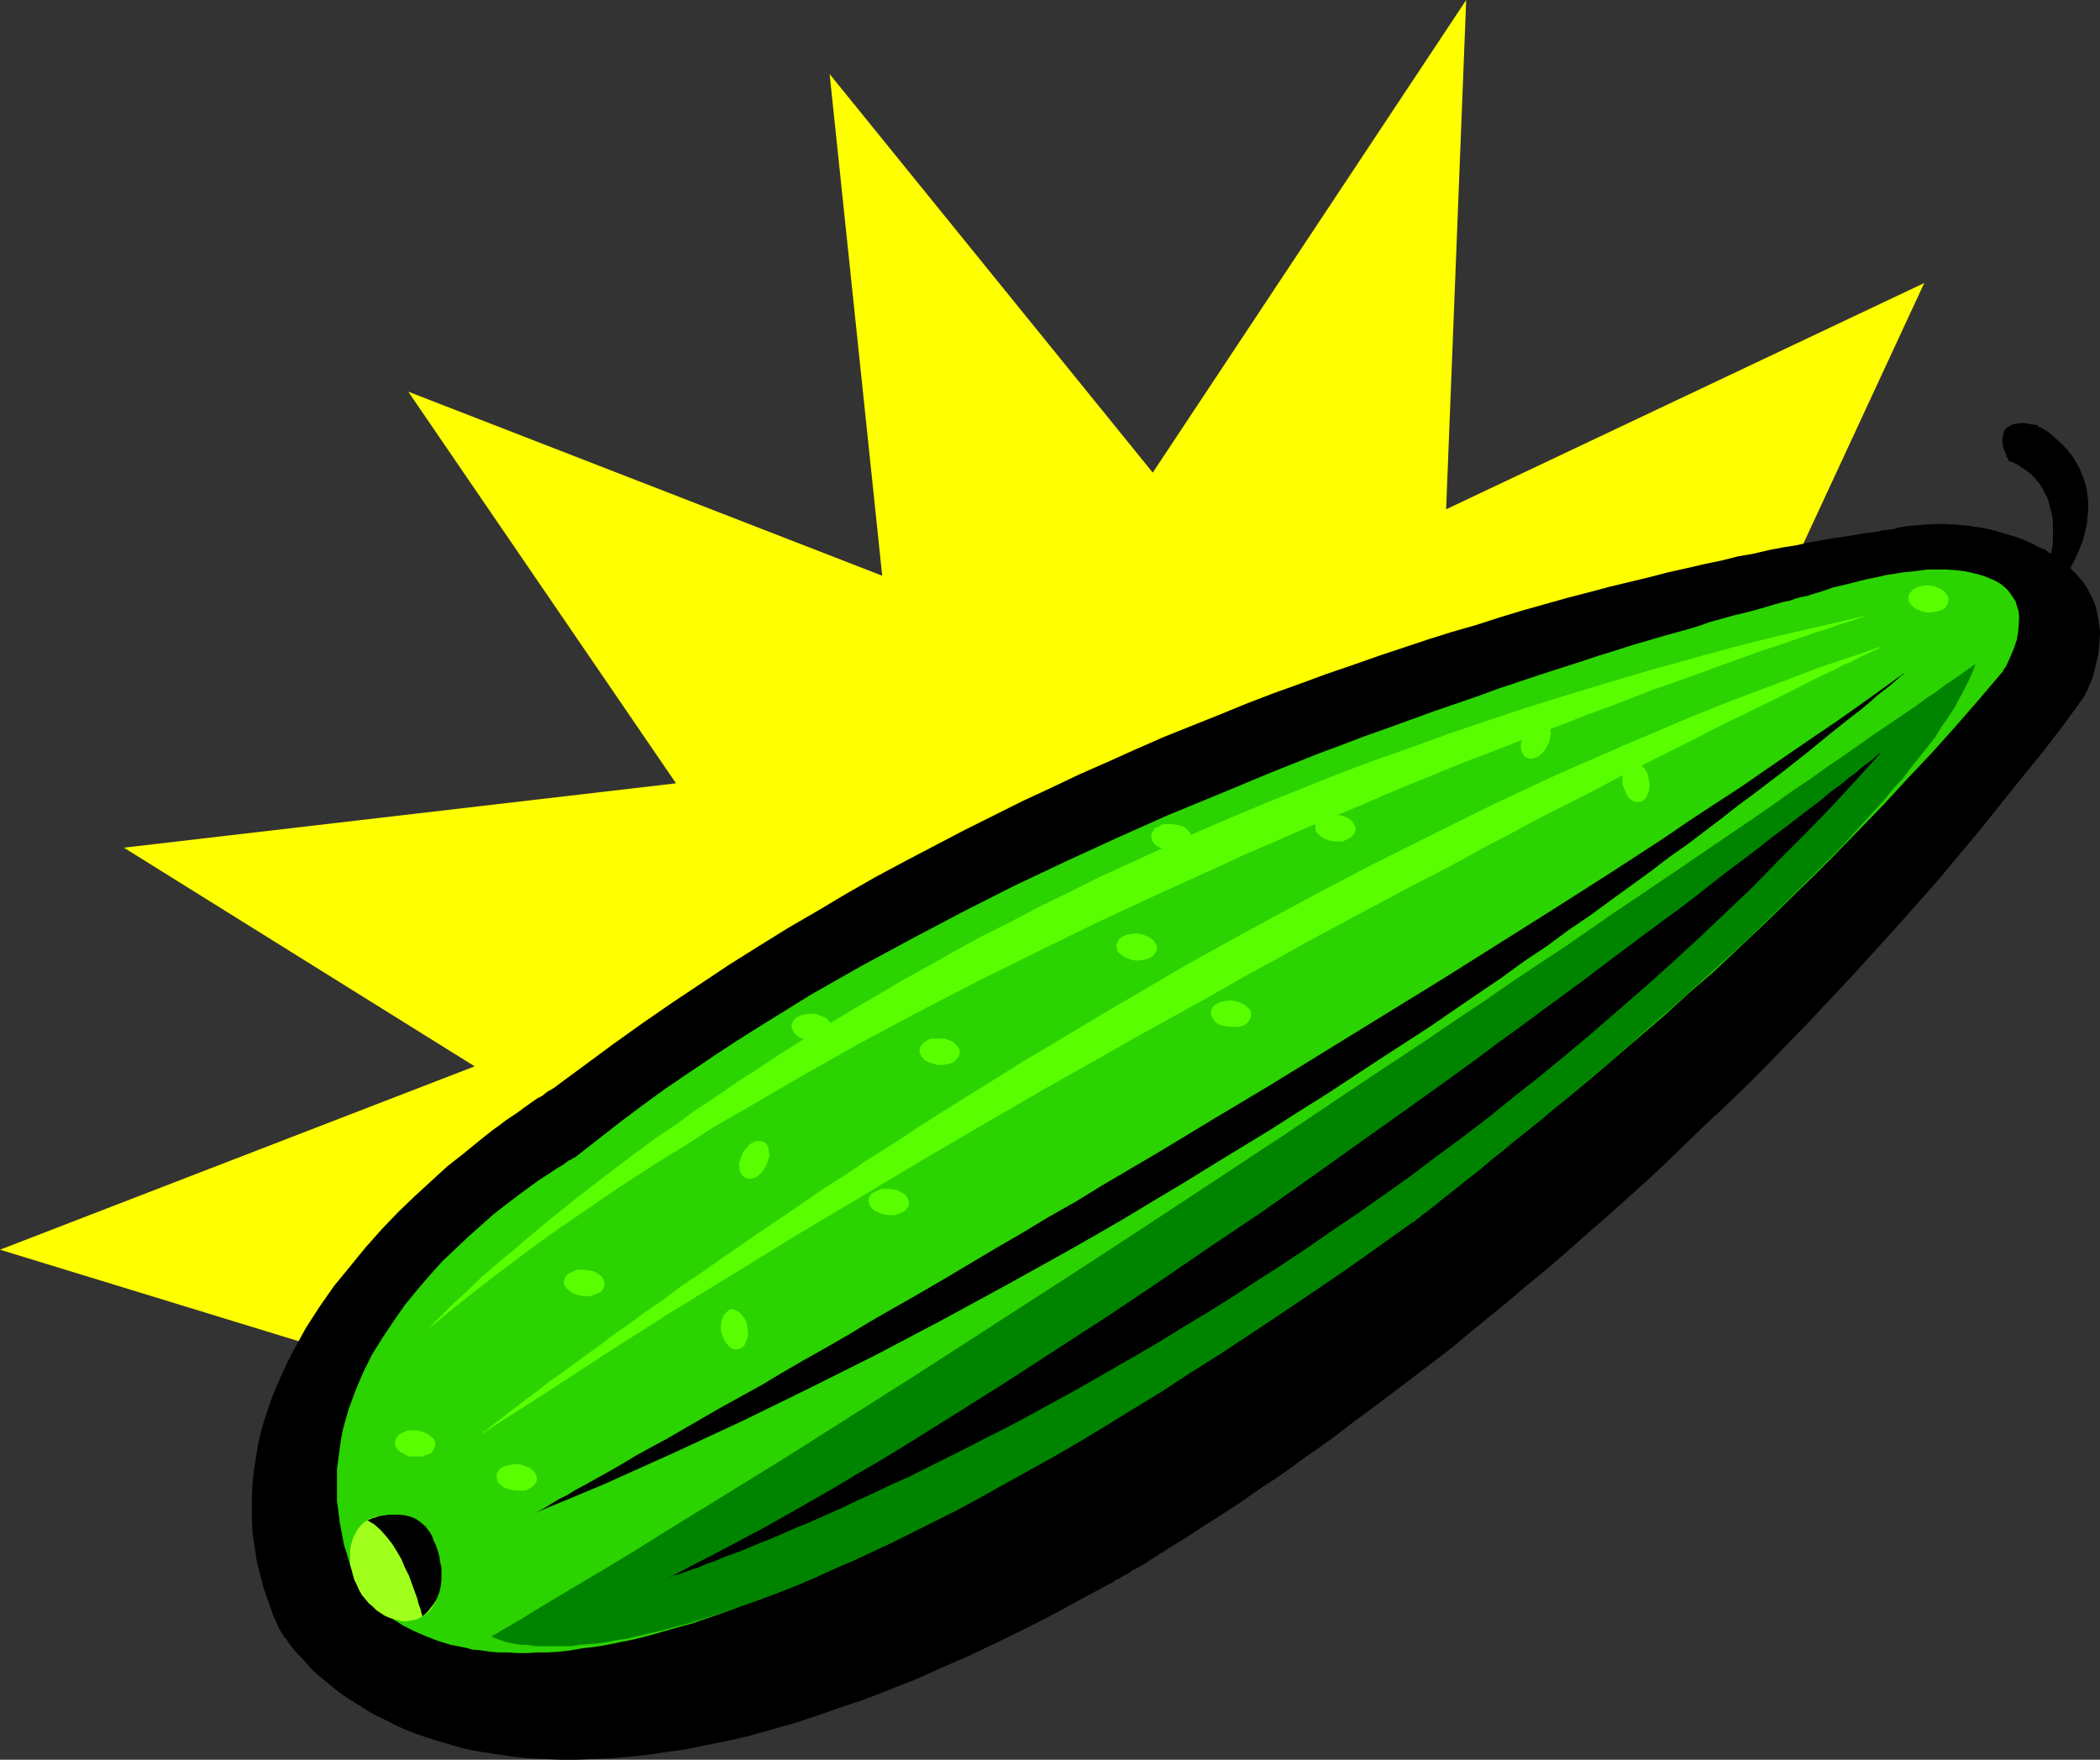 <?xml version="1.0" encoding="UTF-8" standalone="no"?>
<svg
   version="1.0"
   width="129.766mm"
   height="108.725mm"
   id="svg25"
   sodipodi:docname="Pickle 1.wmf"
   xmlns:inkscape="http://www.inkscape.org/namespaces/inkscape"
   xmlns:sodipodi="http://sodipodi.sourceforge.net/DTD/sodipodi-0.dtd"
   xmlns="http://www.w3.org/2000/svg"
   xmlns:svg="http://www.w3.org/2000/svg">
  <rect width="100%" height="100%" fill="#333333" stroke="none"/>
  <sodipodi:namedview
     id="namedview25"
     pagecolor="#ffffff"
     bordercolor="#000000"
     borderopacity="0.25"
     inkscape:showpageshadow="2"
     inkscape:pageopacity="0.0"
     inkscape:pagecheckerboard="0"
     inkscape:deskcolor="#d1d1d1"
     inkscape:document-units="mm" />
  <defs
     id="defs1">
    <pattern
       id="WMFhbasepattern"
       patternUnits="userSpaceOnUse"
       width="6"
       height="6"
       x="0"
       y="0" />
  </defs>
  <path
     style="fill:#ffff00;fill-opacity:1;fill-rule:evenodd;stroke:none"
     d="M 206.04,134.444 193.758,17.29 269.225,110.367 342.43,0 337.744,118.931 449.409,66.091 402.707,166.763 l 36.037,13.089 -57.206,27.471 11.635,40.236 -42.016,23.431 -37.976,41.206 -43.632,5.494 -31.674,34.904 -29.573,-24.885 -48.803,42.66 L 147.702,337.08 0,291.834 110.857,249.013 28.926,197.95 157.883,182.922 95.344,91.461 Z"
     id="path1" />
  <path
     style="fill:#000000;fill-opacity:1;fill-rule:evenodd;stroke:none"
     d="m 483.507,132.667 1.131,-2.101 0.97,-2.262 0.808,-1.939 0.485,-1.939 0.485,-1.939 0.162,-1.778 0.162,-1.616 v -1.778 l -0.162,-1.454 -0.162,-1.454 -0.323,-1.454 -0.485,-1.293 -0.485,-1.293 -0.485,-1.131 -1.293,-2.262 -1.454,-1.939 -1.616,-1.616 -1.454,-1.293 -1.293,-1.131 -1.293,-0.808 -0.485,-0.323 -0.485,-0.162 -0.323,-0.323 -0.323,-0.162 h -0.162 v 0 l -1.131,-0.162 -0.97,-0.162 -0.97,-0.162 -0.808,0.162 h -0.646 l -0.646,0.162 -0.485,0.162 -0.485,0.323 -0.808,0.485 -0.485,0.808 -0.162,0.808 -0.162,0.97 v 0.808 l 0.162,0.97 0.323,0.808 0.323,0.808 0.162,0.646 0.323,0.485 0.162,0.485 v 0 l 1.293,0.485 1.131,0.646 0.97,0.646 0.97,0.646 0.97,0.808 0.646,0.646 1.454,1.778 0.97,1.778 0.808,1.616 0.485,1.939 0.485,1.778 0.162,1.778 v 1.616 1.616 1.293 l -0.162,1.131 -0.162,0.808 v 0.485 l -0.162,0.162 v 0 0 l -0.162,-0.162 h -0.162 l -0.323,-0.162 -0.323,-0.323 -0.485,-0.323 -1.293,-0.485 -1.454,-0.808 -1.778,-0.808 -2.101,-0.808 -2.262,-0.646 -2.586,-0.808 -2.909,-0.646 -3.07,-0.485 -3.394,-0.323 -3.394,-0.162 -3.717,0.162 -3.717,0.323 -2.101,0.323 -1.939,0.485 h -0.162 -0.323 l -0.646,0.162 h -0.97 l -0.97,0.323 -1.293,0.162 -1.454,0.162 -1.778,0.323 -1.939,0.323 -2.101,0.323 -2.424,0.323 -2.586,0.485 -2.747,0.485 -2.909,0.646 -3.07,0.485 -3.394,0.646 -3.394,0.808 -3.717,0.646 -3.878,0.97 -3.878,0.808 -4.202,0.97 -4.363,0.97 -4.363,1.131 -4.686,1.131 -4.686,1.131 -4.848,1.293 -5.01,1.293 -5.171,1.454 -5.171,1.454 -5.333,1.616 -5.494,1.778 -5.656,1.616 -5.656,1.778 -5.818,1.939 -5.818,1.939 -5.979,2.101 -6.141,2.101 -6.141,2.262 -6.302,2.262 -6.302,2.424 -6.302,2.585 -6.464,2.585 -6.464,2.585 -6.626,2.909 -6.464,2.909 -6.626,2.909 -6.787,3.232 -6.626,3.07 -6.787,3.393 -6.787,3.393 -6.787,3.555 -6.787,3.555 -6.949,3.717 -6.787,3.878 -6.787,4.04 -6.949,4.04 -6.787,4.201 -6.949,4.363 -6.787,4.525 -6.787,4.525 -6.787,4.686 -6.787,4.848 -6.787,5.009 -6.787,5.009 v 0 l -0.162,0.162 -0.323,0.162 -0.485,0.323 -0.646,0.323 -0.646,0.485 -0.808,0.646 -0.97,0.485 -0.97,0.646 -1.131,0.808 -1.131,0.808 -1.293,0.97 -1.454,0.97 -1.454,0.97 -1.454,1.131 -1.616,1.131 -3.232,2.585 -3.555,2.909 -3.717,2.909 -3.717,3.393 -3.878,3.555 -3.878,3.717 -3.878,4.04 -3.878,4.363 -3.555,4.363 -3.717,4.525 -3.394,4.848 -3.232,5.009 -2.747,5.009 -1.454,2.747 -2.424,5.333 -1.131,2.747 -0.97,2.747 -0.97,2.909 -0.808,2.747 -0.646,2.909 -0.485,2.909 -0.485,3.07 -0.323,2.909 -0.162,3.07 v 2.909 3.07 l 0.162,3.07 0.485,3.07 0.485,3.232 0.808,3.232 0.808,3.07 1.131,3.232 1.131,3.232 1.454,3.232 v 0 l 0.162,0.162 0.162,0.323 0.162,0.323 0.323,0.485 0.323,0.485 0.485,0.485 0.485,0.808 0.485,0.646 0.646,0.808 0.808,0.97 0.808,0.808 1.778,1.939 0.97,1.131 1.293,1.131 1.131,0.97 2.747,2.262 1.454,1.131 1.616,1.131 1.616,0.97 1.778,1.131 1.778,1.131 2.101,1.131 2.101,0.97 2.101,1.131 2.262,0.97 2.424,0.97 2.424,0.808 2.586,0.808 2.747,0.808 2.747,0.808 2.909,0.646 3.07,0.485 3.232,0.485 3.232,0.485 3.394,0.323 3.555,0.162 3.717,0.162 h 3.717 l 3.878,-0.162 4.04,-0.162 4.202,-0.323 4.363,-0.485 4.363,-0.646 4.686,-0.646 4.686,-0.97 4.848,-0.97 5.01,-1.131 5.171,-1.454 5.171,-1.454 5.494,-1.778 5.494,-1.939 5.818,-1.939 5.818,-2.262 6.141,-2.424 6.141,-2.747 6.302,-2.747 6.464,-3.07 6.626,-3.232 6.949,-3.555 6.787,-3.717 7.272,-3.878 v -0.162 l 0.323,-0.162 0.485,-0.162 0.485,-0.323 0.808,-0.485 0.97,-0.485 1.131,-0.808 1.293,-0.646 1.454,-0.808 1.454,-0.97 1.778,-1.131 1.778,-1.131 2.101,-1.293 2.101,-1.293 2.262,-1.454 2.424,-1.616 2.586,-1.616 2.747,-1.778 2.747,-1.778 2.747,-1.939 3.07,-2.101 3.232,-2.101 3.232,-2.262 3.232,-2.424 3.555,-2.424 3.555,-2.585 3.555,-2.747 3.717,-2.747 3.878,-2.909 3.878,-2.909 4.04,-3.07 4.04,-3.07 4.202,-3.232 4.04,-3.393 4.363,-3.555 4.363,-3.555 4.363,-3.717 4.525,-3.717 4.525,-3.878 4.525,-4.04 4.686,-4.04 4.686,-4.201 4.686,-4.201 4.686,-4.363 4.686,-4.525 4.848,-4.686 4.848,-4.525 5.01,-4.848 4.848,-4.848 4.848,-5.009 5.01,-5.171 4.848,-5.171 5.01,-5.333 4.848,-5.333 5.01,-5.494 5.01,-5.656 5.01,-5.656 4.848,-5.817 5.01,-5.979 9.696,-12.119 5.01,-6.14 4.848,-6.302 4.686,-6.464 v -0.162 h 0.162 l 0.162,-0.323 0.162,-0.323 0.162,-0.485 0.323,-0.485 0.485,-1.293 0.646,-1.454 0.485,-1.778 0.485,-2.101 0.485,-2.101 0.162,-2.262 0.162,-2.424 -0.323,-2.585 -0.485,-2.585 -0.323,-1.293 -0.485,-1.131 -0.646,-1.293 -0.646,-1.293 -0.808,-1.293 -0.97,-1.131 -0.97,-1.131 z"
     id="path2" />
  <path
     style="fill:#2bd300;fill-opacity:1;fill-rule:evenodd;stroke:none"
     d="m 451.348,132.99 h -0.162 -0.485 -0.646 l -1.131,0.162 -1.131,0.162 -1.454,0.162 -1.778,0.162 -1.939,0.323 -2.101,0.323 -2.101,0.485 -2.424,0.485 -2.586,0.646 -2.586,0.646 -2.747,0.646 -2.747,0.97 -2.747,0.808 -0.162,0.162 h -0.323 l -0.646,0.162 -0.97,0.162 -1.131,0.323 -1.293,0.485 -1.616,0.323 -1.778,0.485 -2.101,0.646 -2.262,0.646 -2.424,0.646 -2.747,0.646 -2.909,0.808 -2.909,0.808 -3.232,1.131 -3.394,0.97 -3.555,0.97 -3.878,1.131 -3.878,1.131 -4.04,1.293 -4.202,1.293 -4.363,1.454 -4.525,1.454 -4.525,1.454 -4.848,1.616 -4.848,1.616 -4.848,1.778 -5.171,1.778 -5.171,1.778 -5.333,1.939 -5.333,1.939 -5.494,1.939 -5.494,2.101 -5.656,2.101 -11.312,4.525 -11.635,4.848 -11.797,4.848 -11.958,5.333 -11.958,5.494 -11.958,5.656 -12.12,6.14 -11.958,6.302 -11.958,6.464 -11.635,6.625 -11.474,7.11 -5.656,3.555 -5.656,3.717 -5.494,3.717 -5.494,3.717 -5.333,3.878 -5.171,3.878 -5.171,4.04 -5.171,4.04 v 0 l -0.162,0.162 -0.323,0.162 -0.323,0.162 -0.485,0.323 -0.485,0.162 -0.646,0.485 -0.646,0.485 -0.808,0.485 -0.808,0.485 -1.939,1.293 -2.262,1.454 -2.424,1.778 -2.424,1.778 -2.747,2.101 -2.909,2.262 -2.909,2.585 -2.909,2.585 -3.07,2.909 -3.07,2.909 -2.909,3.232 -2.909,3.393 -2.909,3.555 -2.586,3.717 -2.586,3.878 -2.424,3.878 -2.101,4.201 -1.778,4.201 -1.616,4.363 -0.646,2.262 -0.646,2.262 -0.485,2.424 -0.323,2.262 -0.323,2.424 -0.323,2.424 v 2.424 2.424 2.585 l 0.323,2.424 0.323,2.585 0.485,2.585 0.485,2.585 0.808,2.585 0.808,2.747 0.97,2.585 v 0.162 l 0.162,0.323 0.323,0.646 0.485,0.646 0.646,0.808 0.808,1.131 0.97,1.131 1.131,1.131 1.454,1.293 1.616,1.293 1.778,1.293 2.101,1.293 2.262,1.131 2.586,1.131 2.909,1.131 3.07,0.97 3.394,0.646 1.778,0.485 1.939,0.162 2.101,0.323 1.939,0.162 h 2.262 l 2.262,0.162 h 2.262 l 2.424,-0.162 h 2.424 l 2.586,-0.162 2.747,-0.323 2.747,-0.485 2.909,-0.323 2.909,-0.485 3.07,-0.646 3.232,-0.646 3.232,-0.808 3.394,-0.97 3.394,-0.97 3.555,-0.97 3.717,-1.293 3.717,-1.293 3.878,-1.454 4.04,-1.454 4.04,-1.616 4.202,-1.778 4.363,-1.939 4.525,-2.101 4.525,-2.101 4.686,-2.262 h 0.162 l 0.323,-0.162 0.485,-0.323 0.808,-0.323 0.97,-0.323 0.97,-0.646 1.454,-0.646 1.454,-0.808 1.616,-0.808 1.939,-0.97 2.101,-0.97 2.262,-1.131 2.424,-1.293 2.424,-1.293 2.747,-1.454 2.909,-1.616 3.07,-1.616 3.07,-1.778 3.394,-1.778 3.394,-1.939 3.555,-2.101 3.717,-2.101 3.878,-2.262 3.878,-2.262 4.202,-2.424 4.04,-2.585 4.363,-2.585 4.363,-2.747 4.525,-2.909 4.686,-2.909 4.686,-3.07 4.686,-3.232 5.01,-3.232 4.848,-3.232 5.171,-3.393 5.01,-3.555 5.171,-3.717 5.171,-3.717 5.333,-3.878 5.333,-3.878 5.494,-4.201 5.494,-4.04 5.494,-4.363 5.494,-4.363 5.494,-4.363 5.656,-4.525 5.656,-4.686 5.656,-4.848 5.656,-4.848 5.656,-4.848 5.656,-5.171 5.818,-5.009 5.656,-5.333 5.656,-5.333 5.656,-5.494 5.818,-5.656 5.656,-5.656 5.656,-5.817 5.656,-5.817 5.494,-5.979 5.656,-5.979 5.494,-6.14 5.494,-6.302 5.494,-6.464 v 0 l 0.162,-0.162 0.162,-0.485 0.323,-0.323 0.323,-0.646 0.323,-0.646 0.646,-1.454 0.808,-1.939 0.646,-1.939 0.323,-2.262 0.162,-2.262 v -1.131 l -0.162,-1.131 -0.323,-0.97 -0.323,-1.131 -0.646,-0.97 -0.646,-0.97 -0.808,-0.97 -1.131,-0.97 -1.293,-0.808 -1.454,-0.646 -1.616,-0.646 -1.778,-0.485 -2.101,-0.485 -2.424,-0.323 -2.586,-0.162 z"
     id="path3" />
  <path
     style="fill:#008400;fill-opacity:1;fill-rule:evenodd;stroke:none"
     d="m 461.367,155.128 v 0 h -0.162 l -0.162,0.162 -0.323,0.162 -0.323,0.323 -0.323,0.162 -1.131,0.808 -1.293,0.97 -1.454,0.97 -1.939,1.293 -2.101,1.616 -2.262,1.454 -2.586,1.939 -2.909,1.939 -3.07,2.101 -3.394,2.262 -3.394,2.424 -3.717,2.585 -4.04,2.747 -4.04,2.909 -4.363,2.909 -4.525,3.232 -4.686,3.232 -5.01,3.393 -5.01,3.393 -5.171,3.555 -5.494,3.717 -5.494,3.717 -5.818,3.878 -5.818,4.04 -5.818,4.04 -6.141,4.04 -6.302,4.201 -6.302,4.363 -6.302,4.201 -6.626,4.525 -13.413,8.888 -6.787,4.525 -13.736,9.211 -14.221,9.372 -14.221,9.372 -14.544,9.534 -29.25,18.906 -14.544,9.372 -14.544,9.211 -14.544,9.211 -14.382,8.888 -14.221,8.726 -6.949,4.363 -6.949,4.201 -6.787,4.04 -6.787,4.04 -6.626,4.04 -6.626,3.878 v 0 l 0.485,0.162 0.646,0.323 0.97,0.323 1.293,0.485 1.616,0.323 0.97,0.162 0.97,0.162 h 1.131 l 1.293,0.162 1.293,0.162 h 1.454 3.07 1.616 1.939 l 1.778,-0.323 2.101,-0.162 2.101,-0.162 2.262,-0.323 2.424,-0.485 2.424,-0.323 2.586,-0.646 2.747,-0.646 2.909,-0.646 2.909,-0.808 3.07,-0.808 3.232,-0.97 3.394,-1.131 3.394,-1.131 3.717,-1.293 3.717,-1.293 3.878,-1.454 4.04,-1.616 4.202,-1.778 4.202,-1.939 4.525,-1.939 4.525,-2.101 4.848,-2.262 4.848,-2.424 5.171,-2.585 5.171,-2.585 5.333,-2.909 5.494,-3.07 5.818,-3.232 5.818,-3.232 6.141,-3.555 6.141,-3.717 6.302,-3.878 6.626,-4.04 6.626,-4.363 6.949,-4.363 7.11,-4.686 7.272,-4.848 7.434,-5.009 7.595,-5.171 7.757,-5.494 7.918,-5.656 h 0.162 l 0.323,-0.162 0.323,-0.485 0.646,-0.323 0.646,-0.646 0.97,-0.646 0.97,-0.808 1.131,-0.808 1.293,-1.131 1.454,-1.131 1.454,-1.131 1.616,-1.293 1.778,-1.454 1.939,-1.454 1.939,-1.616 2.101,-1.778 2.101,-1.616 2.262,-1.939 2.262,-1.778 5.01,-4.04 2.424,-2.101 5.333,-4.363 5.494,-4.686 5.656,-4.848 5.656,-5.009 5.818,-5.009 11.797,-10.665 5.818,-5.333 5.656,-5.494 5.494,-5.333 5.494,-5.494 5.333,-5.333 4.848,-5.333 4.848,-5.333 2.101,-2.585 2.262,-2.424 1.939,-2.585 1.939,-2.424 1.939,-2.424 1.778,-2.262 1.454,-2.424 1.616,-2.262 1.454,-2.262 1.131,-2.101 1.131,-2.101 0.97,-1.939 0.97,-2.101 z"
     id="path4" />
  <path
     style="fill:#59ff00;fill-opacity:1;fill-rule:evenodd;stroke:none"
     d="m 99.545,310.741 v 0 l 0.323,-0.323 0.485,-0.323 0.485,-0.646 0.646,-0.646 0.97,-0.97 0.97,-0.97 1.131,-1.131 1.454,-1.454 1.454,-1.293 1.778,-1.616 1.778,-1.778 1.939,-1.778 2.262,-1.939 2.262,-1.939 2.586,-2.101 2.586,-2.262 2.909,-2.424 2.909,-2.424 3.232,-2.585 3.232,-2.585 3.555,-2.747 3.555,-2.747 3.878,-2.909 3.878,-2.909 4.202,-3.07 4.363,-2.909 4.363,-3.232 4.686,-3.07 4.686,-3.232 5.01,-3.232 5.171,-3.393 5.333,-3.393 5.333,-3.232 5.656,-3.393 5.818,-3.393 5.979,-3.555 6.141,-3.393 6.302,-3.555 6.464,-3.555 6.787,-3.393 6.787,-3.555 6.949,-3.393 7.11,-3.555 7.434,-3.393 7.434,-3.393 7.595,-3.555 7.918,-3.393 8.08,-3.393 8.08,-3.232 8.403,-3.393 8.565,-3.232 8.726,-3.07 8.888,-3.232 9.05,-3.07 9.211,-3.07 9.373,-2.909 9.534,-2.909 9.858,-2.909 9.858,-2.747 10.019,-2.747 10.342,-2.585 10.504,-2.424 10.504,-2.424 h -0.162 l -0.485,0.162 -0.808,0.323 -0.97,0.323 -1.454,0.485 -1.616,0.485 -1.939,0.646 -2.262,0.808 -2.586,0.808 -2.747,0.97 -2.909,0.97 -3.232,1.131 -3.555,1.131 -3.555,1.293 -4.04,1.454 -4.04,1.454 -4.363,1.616 -4.525,1.616 -4.686,1.616 -5.01,1.939 -5.01,1.939 -5.333,1.939 -5.333,2.101 -5.494,2.101 -5.818,2.262 -5.818,2.262 -5.979,2.262 -5.979,2.424 -6.302,2.585 -6.302,2.585 -6.302,2.747 -6.626,2.747 -6.626,2.747 -6.626,2.909 -6.787,2.909 -6.626,3.07 -13.898,6.302 -13.898,6.464 -13.898,6.787 -14.059,6.948 -14.059,7.272 -13.898,7.433 -13.736,7.756 -13.574,7.918 -6.787,3.878 -6.464,4.201 -6.626,4.04 -6.464,4.201 -6.302,4.201 -6.302,4.363 -6.141,4.201 -5.979,4.363 -5.979,4.525 -5.656,4.363 -5.656,4.525 z"
     id="path5" />
  <path
     style="fill:#59ff00;fill-opacity:1;fill-rule:evenodd;stroke:none"
     d="m 111.827,335.303 h 0.162 l 0.323,-0.323 0.485,-0.485 0.97,-0.646 0.97,-0.808 1.293,-0.97 1.454,-1.131 1.616,-1.293 1.939,-1.454 2.101,-1.616 2.424,-1.778 2.424,-1.939 2.747,-1.939 2.909,-2.101 3.07,-2.262 3.394,-2.424 3.394,-2.585 3.717,-2.585 3.717,-2.747 4.04,-2.747 4.04,-3.07 4.363,-2.909 4.363,-3.07 4.686,-3.232 4.686,-3.232 5.01,-3.393 5.01,-3.393 5.171,-3.555 5.333,-3.393 5.494,-3.717 5.656,-3.555 5.656,-3.717 5.818,-3.717 5.979,-3.717 5.979,-3.717 6.141,-3.878 6.302,-3.717 6.464,-3.878 6.464,-3.878 6.626,-3.878 13.251,-7.756 13.736,-7.595 14.059,-7.595 14.382,-7.595 14.544,-7.272 14.706,-7.272 14.867,-6.948 15.19,-6.625 15.19,-6.464 7.595,-3.07 7.595,-2.909 7.757,-2.909 7.595,-2.909 7.757,-2.585 7.595,-2.585 v 0 l -0.485,0.162 -0.485,0.323 -0.97,0.485 -1.131,0.485 -1.293,0.646 -1.454,0.646 -1.778,0.97 -1.939,0.808 -2.101,1.131 -2.424,1.131 -2.747,1.293 -2.747,1.454 -2.909,1.454 -3.232,1.616 -3.394,1.616 -3.555,1.778 -3.717,1.778 -3.878,1.939 -4.04,2.101 -4.202,2.101 -4.525,2.262 -4.525,2.262 -4.686,2.424 -4.848,2.585 -5.01,2.585 -5.171,2.585 -5.333,2.747 -5.333,2.909 -5.656,2.909 -5.494,3.07 -5.818,3.07 -5.979,3.07 -5.979,3.232 -6.141,3.232 -6.302,3.393 -6.302,3.393 -6.302,3.555 -6.626,3.555 -6.464,3.717 -6.626,3.717 -13.736,7.595 -6.787,3.878 -14.059,7.918 -14.221,8.241 -14.382,8.403 -14.544,8.726 -14.706,8.726 -14.706,9.049 -15.029,9.211 -14.706,9.372 -14.867,9.695 z"
     id="path6" />
  <path
     style="fill:#000000;fill-opacity:1;fill-rule:evenodd;stroke:none"
     d="m 156.267,368.429 0.162,-0.162 h 0.323 l 0.485,-0.323 0.808,-0.162 0.97,-0.323 1.293,-0.485 1.293,-0.485 1.616,-0.485 1.778,-0.808 1.939,-0.646 2.262,-0.97 2.262,-0.808 2.586,-0.97 2.586,-1.131 2.909,-1.131 3.07,-1.293 3.232,-1.454 3.232,-1.293 3.555,-1.616 3.717,-1.616 3.717,-1.778 3.878,-1.778 4.04,-1.939 4.363,-1.939 4.202,-2.101 4.525,-2.262 4.525,-2.262 4.686,-2.424 4.848,-2.424 4.848,-2.585 5.01,-2.747 5.01,-2.747 5.171,-2.909 5.333,-3.07 5.333,-3.07 5.494,-3.232 5.494,-3.393 5.656,-3.393 5.656,-3.555 5.656,-3.717 5.818,-3.717 5.818,-3.878 5.818,-4.04 5.979,-4.04 5.979,-4.201 6.141,-4.363 5.979,-4.525 6.141,-4.525 6.141,-4.686 5.979,-4.848 6.141,-4.848 6.302,-5.171 6.141,-5.171 6.141,-5.333 6.141,-5.333 6.141,-5.494 6.302,-5.817 6.141,-5.817 6.141,-5.817 5.979,-6.14 6.141,-6.14 6.141,-6.302 5.979,-6.464 5.979,-6.625 -0.162,0.162 -0.323,0.162 -0.646,0.485 -0.808,0.808 -1.131,0.808 -1.293,0.97 -1.454,1.293 -1.778,1.293 -1.939,1.616 -2.262,1.616 -2.262,1.939 -2.586,1.939 -2.747,2.101 -2.909,2.262 -3.07,2.262 -3.232,2.585 -3.394,2.585 -3.717,2.747 -3.717,2.909 -3.878,3.07 -4.04,3.07 -4.202,3.07 -4.363,3.232 -4.525,3.393 -4.525,3.393 -4.686,3.555 -4.848,3.555 -4.848,3.555 -5.01,3.717 -5.171,3.717 -5.171,3.878 -5.333,3.878 -10.827,7.756 -11.15,7.918 -11.312,8.08 -11.474,8.08 -11.797,7.918 -11.797,8.08 -11.797,7.918 -11.958,7.756 -11.958,7.756 -11.797,7.433 -11.635,7.272 -5.818,3.555 -5.818,3.393 -5.656,3.393 -5.656,3.232 -5.656,3.232 -5.494,3.07 -5.494,2.909 -5.494,2.909 -5.333,2.747 z"
     id="path7" />
  <path
     style="fill:#a0ff1c;fill-opacity:1;fill-rule:evenodd;stroke:none"
     d="m 98.576,377.478 0.808,-0.485 0.808,-0.646 0.646,-0.808 0.485,-0.808 0.485,-0.97 0.323,-0.97 0.162,-0.97 0.323,-1.131 v -1.131 -1.131 l -0.162,-1.293 -0.162,-1.131 -0.323,-1.293 -0.485,-1.131 -0.485,-1.131 -0.646,-1.293 -0.646,-0.97 -0.808,-1.131 -0.808,-0.97 -0.808,-0.808 -0.97,-0.808 -0.97,-0.646 -0.97,-0.646 -0.97,-0.323 -0.97,-0.485 -0.97,-0.162 -0.97,-0.162 H 89.365 88.395 l -0.808,0.162 -0.97,0.323 -0.808,0.485 -0.808,0.485 -0.808,0.808 -0.646,0.808 -0.485,0.808 -0.485,0.97 -0.323,0.97 -0.323,0.97 -0.162,1.131 v 1.131 1.131 1.131 l 0.323,1.131 0.323,1.293 0.323,1.131 0.646,1.293 0.485,1.131 0.646,1.131 0.808,0.97 0.808,0.97 0.97,0.808 0.808,0.808 0.97,0.646 0.97,0.646 1.131,0.485 0.97,0.323 0.97,0.162 0.97,0.323 h 0.97 l 0.97,-0.162 0.97,-0.162 0.97,-0.323 z"
     id="path8" />
  <path
     style="fill:#000000;fill-opacity:1;fill-rule:evenodd;stroke:none"
     d="m 85.81,355.017 v 0 l 0.485,-0.162 0.646,-0.323 0.646,-0.162 0.97,-0.323 1.131,-0.162 1.131,-0.162 h 1.293 1.293 l 1.293,0.162 1.293,0.323 1.131,0.485 1.131,0.808 1.131,0.97 0.97,1.293 0.485,0.808 0.323,0.808 v 0.162 l 0.162,0.323 0.323,0.646 0.323,0.808 0.323,0.97 0.323,1.131 0.162,1.293 0.323,1.293 v 1.454 1.454 l -0.162,1.454 -0.323,1.454 -0.646,1.616 -0.808,1.293 -1.131,1.454 -0.646,0.646 -0.808,0.646 v 0 -0.162 -0.323 l -0.162,-0.323 -0.162,-0.808 -0.485,-1.293 -0.323,-1.293 -0.646,-1.778 -0.646,-1.778 -0.646,-1.778 -0.97,-1.939 -0.808,-1.939 -1.131,-1.939 -1.131,-1.778 -1.293,-1.616 -1.293,-1.454 -1.454,-1.293 z"
     id="path9" />
  <path
     style="fill:#000000;fill-opacity:1;fill-rule:evenodd;stroke:none"
     d="m 125.078,353.239 v 0 h 0.162 l 0.162,-0.162 0.323,-0.162 0.646,-0.323 1.131,-0.646 1.293,-0.808 1.616,-0.97 1.939,-0.97 2.101,-1.293 2.424,-1.293 2.586,-1.454 2.909,-1.616 3.07,-1.778 3.232,-1.939 3.555,-1.939 3.878,-2.101 3.878,-2.262 4.202,-2.424 4.202,-2.424 4.686,-2.585 4.686,-2.585 4.848,-2.909 5.01,-2.909 5.171,-2.909 5.333,-3.07 5.333,-3.232 5.656,-3.232 5.656,-3.232 5.818,-3.393 5.979,-3.555 5.979,-3.555 6.141,-3.555 6.141,-3.717 6.302,-3.555 6.302,-3.878 12.928,-7.595 13.09,-7.918 13.251,-7.918 26.502,-16.321 13.413,-8.241 13.09,-8.241 13.09,-8.241 12.928,-8.241 12.443,-8.08 6.141,-4.201 6.141,-4.04 5.979,-3.878 5.818,-4.04 5.656,-3.878 5.656,-3.878 5.494,-3.717 5.494,-3.878 5.171,-3.717 5.171,-3.717 -0.162,0.162 -0.323,0.323 -0.485,0.323 -0.646,0.646 -0.97,0.808 -1.131,0.97 -1.293,0.97 -1.616,1.293 -1.616,1.454 -1.939,1.616 -2.101,1.616 -2.262,1.778 -2.424,1.939 -2.586,2.101 -2.747,2.262 -3.07,2.424 -3.07,2.424 -3.394,2.585 -3.394,2.585 -3.717,2.747 -3.717,2.909 -4.04,3.07 -4.04,3.07 -4.363,3.07 -4.202,3.232 -4.686,3.393 -4.686,3.393 -4.848,3.555 -5.01,3.393 -5.01,3.717 -5.333,3.555 -5.333,3.878 -5.494,3.717 -5.656,3.878 -5.656,3.878 -5.979,3.878 -5.979,3.878 -6.141,4.04 -6.141,4.04 -6.464,4.04 -6.302,4.04 -6.626,4.04 -6.626,4.04 -6.787,4.201 -6.787,4.04 -6.949,4.201 -6.949,4.04 -7.11,4.04 -14.544,8.08 -14.867,8.08 -15.029,7.918 -15.514,7.756 -15.514,7.595 -15.998,7.433 -16.16,7.272 -8.08,3.393 z"
     id="path10" />
  <path
     style="fill:#59ff00;fill-opacity:1;fill-rule:evenodd;stroke:none"
     d="m 136.229,302.661 h 0.808 0.97 l 0.808,-0.323 0.808,-0.323 0.646,-0.323 0.485,-0.485 0.323,-0.646 0.162,-0.646 -0.162,-0.485 -0.162,-0.646 -0.323,-0.646 -0.646,-0.485 -0.646,-0.485 -0.808,-0.323 -0.808,-0.162 -0.97,-0.162 h -0.97 -0.97 l -0.808,0.323 -0.646,0.323 -0.646,0.323 -0.485,0.485 -0.323,0.646 -0.162,0.485 v 0.646 l 0.323,0.646 0.323,0.485 0.646,0.485 0.485,0.485 0.808,0.323 0.97,0.323 z"
     id="path11" />
  <path
     style="fill:#59ff00;fill-opacity:1;fill-rule:evenodd;stroke:none"
     d="m 265.185,224.289 h 0.97 l 0.97,-0.162 0.808,-0.162 0.646,-0.323 0.646,-0.323 0.485,-0.646 0.323,-0.485 0.162,-0.646 v -0.646 l -0.323,-0.485 -0.323,-0.646 -0.485,-0.485 -0.808,-0.485 -0.808,-0.323 -0.808,-0.323 -0.97,-0.162 h -0.97 l -0.808,0.162 -0.808,0.162 -0.808,0.323 -0.646,0.485 -0.485,0.485 -0.162,0.485 -0.323,0.646 0.162,0.646 0.162,0.646 0.323,0.485 0.646,0.485 0.646,0.485 0.808,0.323 0.808,0.323 z"
     id="path12" />
  <path
     style="fill:#59ff00;fill-opacity:1;fill-rule:evenodd;stroke:none"
     d="m 120.392,348.068 h 0.97 0.97 l 0.808,-0.162 0.646,-0.323 0.646,-0.485 0.485,-0.485 0.323,-0.485 0.162,-0.646 v -0.646 l -0.323,-0.646 -0.323,-0.485 -0.485,-0.485 -0.646,-0.485 -0.808,-0.323 -0.97,-0.323 -0.97,-0.162 h -0.808 l -0.97,0.162 -0.808,0.162 -1.454,0.646 -0.323,0.485 -0.485,0.646 v 0.646 0.485 l 0.162,0.646 0.323,0.646 0.646,0.485 0.646,0.485 0.808,0.323 0.808,0.162 z"
     id="path13" />
  <path
     style="fill:#59ff00;fill-opacity:1;fill-rule:evenodd;stroke:none"
     d="m 450.217,143.009 h 0.808 l 0.97,-0.162 0.808,-0.162 0.808,-0.323 0.646,-0.323 0.323,-0.485 0.323,-0.646 0.162,-0.646 v -0.485 l -0.162,-0.646 -0.485,-0.646 -0.485,-0.485 -0.646,-0.485 -0.808,-0.323 -0.808,-0.323 -0.97,-0.162 h -0.97 l -0.97,0.162 -0.808,0.162 -0.646,0.323 -0.646,0.485 -0.485,0.485 -0.323,0.485 -0.162,0.646 v 0.646 l 0.323,0.646 0.323,0.485 0.485,0.485 0.646,0.485 0.808,0.323 0.808,0.323 z"
     id="path14" />
  <path
     style="fill:#59ff00;fill-opacity:1;fill-rule:evenodd;stroke:none"
     d="m 219.129,248.69 h 0.97 l 0.97,-0.162 0.808,-0.162 0.808,-0.323 0.485,-0.485 0.485,-0.485 0.323,-0.485 0.162,-0.646 v -0.646 l -0.162,-0.485 -0.485,-0.646 -0.485,-0.485 -0.646,-0.485 -0.808,-0.323 -0.808,-0.323 h -0.97 -0.97 -0.97 l -0.808,0.162 -0.646,0.323 -0.646,0.485 -0.485,0.485 -0.323,0.485 -0.162,0.646 v 0.646 l 0.323,0.646 0.323,0.485 0.485,0.646 0.646,0.323 0.808,0.323 0.97,0.323 z"
     id="path15" />
  <path
     style="fill:#59ff00;fill-opacity:1;fill-rule:evenodd;stroke:none"
     d="m 174.528,309.933 -0.162,-0.97 -0.323,-0.808 -0.485,-0.646 -0.485,-0.646 -0.485,-0.485 -0.646,-0.323 -0.646,-0.323 h -0.646 l -0.485,0.323 -0.485,0.323 -0.485,0.485 -0.323,0.646 -0.323,0.808 -0.162,0.808 v 0.808 0.97 l 0.323,0.97 0.323,0.808 0.485,0.808 0.485,0.646 0.485,0.485 0.485,0.323 0.646,0.162 h 0.646 l 0.646,-0.162 0.485,-0.323 0.485,-0.485 0.323,-0.808 0.323,-0.646 0.162,-0.808 v -0.97 z"
     id="path16" />
  <path
     style="fill:#59ff00;fill-opacity:1;fill-rule:evenodd;stroke:none"
     d="m 178.891,272.282 0.323,-0.808 0.323,-0.97 0.162,-0.808 -0.162,-0.808 v -0.808 l -0.323,-0.485 -0.323,-0.646 -0.646,-0.323 -0.485,-0.162 h -0.646 -0.646 l -0.646,0.323 -0.808,0.485 -0.485,0.646 -0.646,0.646 -0.485,0.808 -0.323,0.97 -0.323,0.808 -0.162,0.808 0.162,0.808 v 0.808 l 0.323,0.485 0.485,0.646 0.485,0.323 0.485,0.162 0.646,0.162 0.646,-0.162 0.808,-0.323 0.646,-0.485 0.485,-0.485 0.646,-0.808 z"
     id="path17" />
  <path
     style="fill:#59ff00;fill-opacity:1;fill-rule:evenodd;stroke:none"
     d="m 96.637,340.15 h 0.97 0.97 l 0.808,-0.323 0.646,-0.162 0.808,-0.485 0.323,-0.485 0.323,-0.646 0.162,-0.485 v -0.646 l -0.162,-0.646 -0.485,-0.485 -0.485,-0.485 -0.646,-0.485 -0.808,-0.323 -0.808,-0.323 -0.97,-0.162 h -0.97 -0.97 l -0.808,0.323 -0.646,0.323 -0.646,0.323 -0.485,0.485 -0.323,0.646 -0.162,0.485 v 0.646 l 0.162,0.646 0.485,0.646 0.485,0.485 0.646,0.323 0.808,0.485 0.808,0.323 z"
     id="path18" />
  <path
     style="fill:#59ff00;fill-opacity:1;fill-rule:evenodd;stroke:none"
     d="m 311.564,196.495 h 0.97 0.97 l 0.808,-0.323 0.646,-0.323 0.646,-0.485 0.485,-0.485 0.323,-0.485 0.162,-0.646 V 193.102 l -0.323,-0.485 -0.323,-0.646 -0.485,-0.485 -0.646,-0.485 -0.808,-0.323 -0.97,-0.323 h -0.97 -0.808 -0.97 l -0.808,0.323 -0.646,0.162 -0.808,0.485 -0.323,0.485 -0.485,0.646 v 0.485 0.646 l 0.162,0.646 0.485,0.485 0.485,0.485 0.646,0.485 0.808,0.323 0.808,0.323 z"
     id="path19" />
  <path
     style="fill:#59ff00;fill-opacity:1;fill-rule:evenodd;stroke:none"
     d="m 207.333,283.755 h 0.808 0.97 l 0.808,-0.323 0.808,-0.323 0.646,-0.323 0.323,-0.485 0.485,-0.646 0.162,-0.485 -0.162,-0.646 -0.162,-0.646 -0.323,-0.646 -0.646,-0.485 -0.646,-0.323 -0.808,-0.485 -0.808,-0.162 -0.97,-0.162 h -0.97 -0.97 l -0.646,0.323 -0.808,0.323 -0.646,0.323 -0.485,0.485 -0.323,0.646 -0.162,0.485 0.162,0.646 0.162,0.646 0.323,0.485 0.646,0.646 0.646,0.323 0.646,0.323 0.97,0.323 z"
     id="path20" />
  <path
     style="fill:#59ff00;fill-opacity:1;fill-rule:evenodd;stroke:none"
     d="m 273.265,198.596 h 0.97 l 0.97,-0.162 0.808,-0.162 0.646,-0.323 0.646,-0.323 0.485,-0.485 0.323,-0.646 0.162,-0.485 v -0.646 l -0.162,-0.646 -0.485,-0.646 -0.485,-0.485 -0.646,-0.485 -0.808,-0.323 -0.808,-0.162 -0.97,-0.162 h -0.97 -0.97 l -0.808,0.162 -0.646,0.485 -0.808,0.323 -0.323,0.485 -0.323,0.485 -0.162,0.646 v 0.646 l 0.162,0.646 0.485,0.646 0.485,0.485 0.646,0.323 0.808,0.485 0.808,0.162 z"
     id="path21" />
  <path
     style="fill:#59ff00;fill-opacity:1;fill-rule:evenodd;stroke:none"
     d="m 189.233,242.872 h 0.97 0.97 l 0.808,-0.323 0.808,-0.323 0.485,-0.323 0.485,-0.485 0.323,-0.485 0.162,-0.646 v -0.646 l -0.162,-0.646 -0.485,-0.485 -0.485,-0.646 -0.646,-0.323 -0.808,-0.323 -0.808,-0.323 -0.97,-0.162 h -0.97 l -0.97,0.162 -0.808,0.162 -0.646,0.323 -0.646,0.323 -0.485,0.485 -0.323,0.646 -0.162,0.646 v 0.485 l 0.323,0.646 0.323,0.646 0.485,0.485 0.646,0.485 0.808,0.323 0.97,0.162 z"
     id="path22" />
  <path
     style="fill:#59ff00;fill-opacity:1;fill-rule:evenodd;stroke:none"
     d="m 361.337,174.196 0.485,-0.97 0.162,-0.808 0.162,-0.808 v -0.808 l -0.162,-0.808 -0.323,-0.646 -0.323,-0.485 -0.485,-0.323 -0.646,-0.162 h -0.485 -0.808 l -0.646,0.323 -0.646,0.485 -0.646,0.646 -0.485,0.646 -0.646,0.808 -0.323,0.808 -0.162,0.97 -0.162,0.808 v 0.808 l 0.162,0.808 0.323,0.485 0.323,0.646 0.485,0.323 0.646,0.162 0.485,0.162 0.808,-0.323 0.646,-0.162 0.646,-0.485 0.646,-0.646 0.485,-0.646 z"
     id="path23" />
  <path
     style="fill:#59ff00;fill-opacity:1;fill-rule:evenodd;stroke:none"
     d="m 287.324,239.802 h 0.808 0.97 l 0.808,-0.162 0.808,-0.323 0.646,-0.485 0.323,-0.485 0.323,-0.485 0.162,-0.646 v -0.646 l -0.162,-0.646 -0.485,-0.485 -0.485,-0.485 -0.646,-0.485 -0.808,-0.323 -0.808,-0.323 -0.97,-0.162 h -0.97 l -0.97,0.162 -0.808,0.162 -0.646,0.323 -0.646,0.323 -0.485,0.485 -0.323,0.646 -0.162,0.646 v 0.485 l 0.323,0.646 0.323,0.646 0.485,0.485 0.646,0.485 0.808,0.323 0.808,0.162 z"
     id="path24" />
  <path
     style="fill:#59ff00;fill-opacity:1;fill-rule:evenodd;stroke:none"
     d="m 385.092,182.114 -0.162,-0.97 -0.323,-0.808 -0.485,-0.808 -0.485,-0.485 -0.485,-0.646 -0.646,-0.323 -0.646,-0.162 h -0.646 l -0.485,0.162 -0.485,0.323 -0.485,0.646 -0.323,0.646 -0.323,0.808 -0.162,0.808 v 0.808 0.97 l 0.323,0.97 0.323,0.808 0.323,0.808 0.485,0.646 0.646,0.485 0.485,0.323 0.646,0.162 h 0.646 l 0.646,-0.162 0.485,-0.323 0.485,-0.485 0.323,-0.808 0.323,-0.646 0.162,-0.808 v -0.97 z"
     id="path25" />
</svg>

